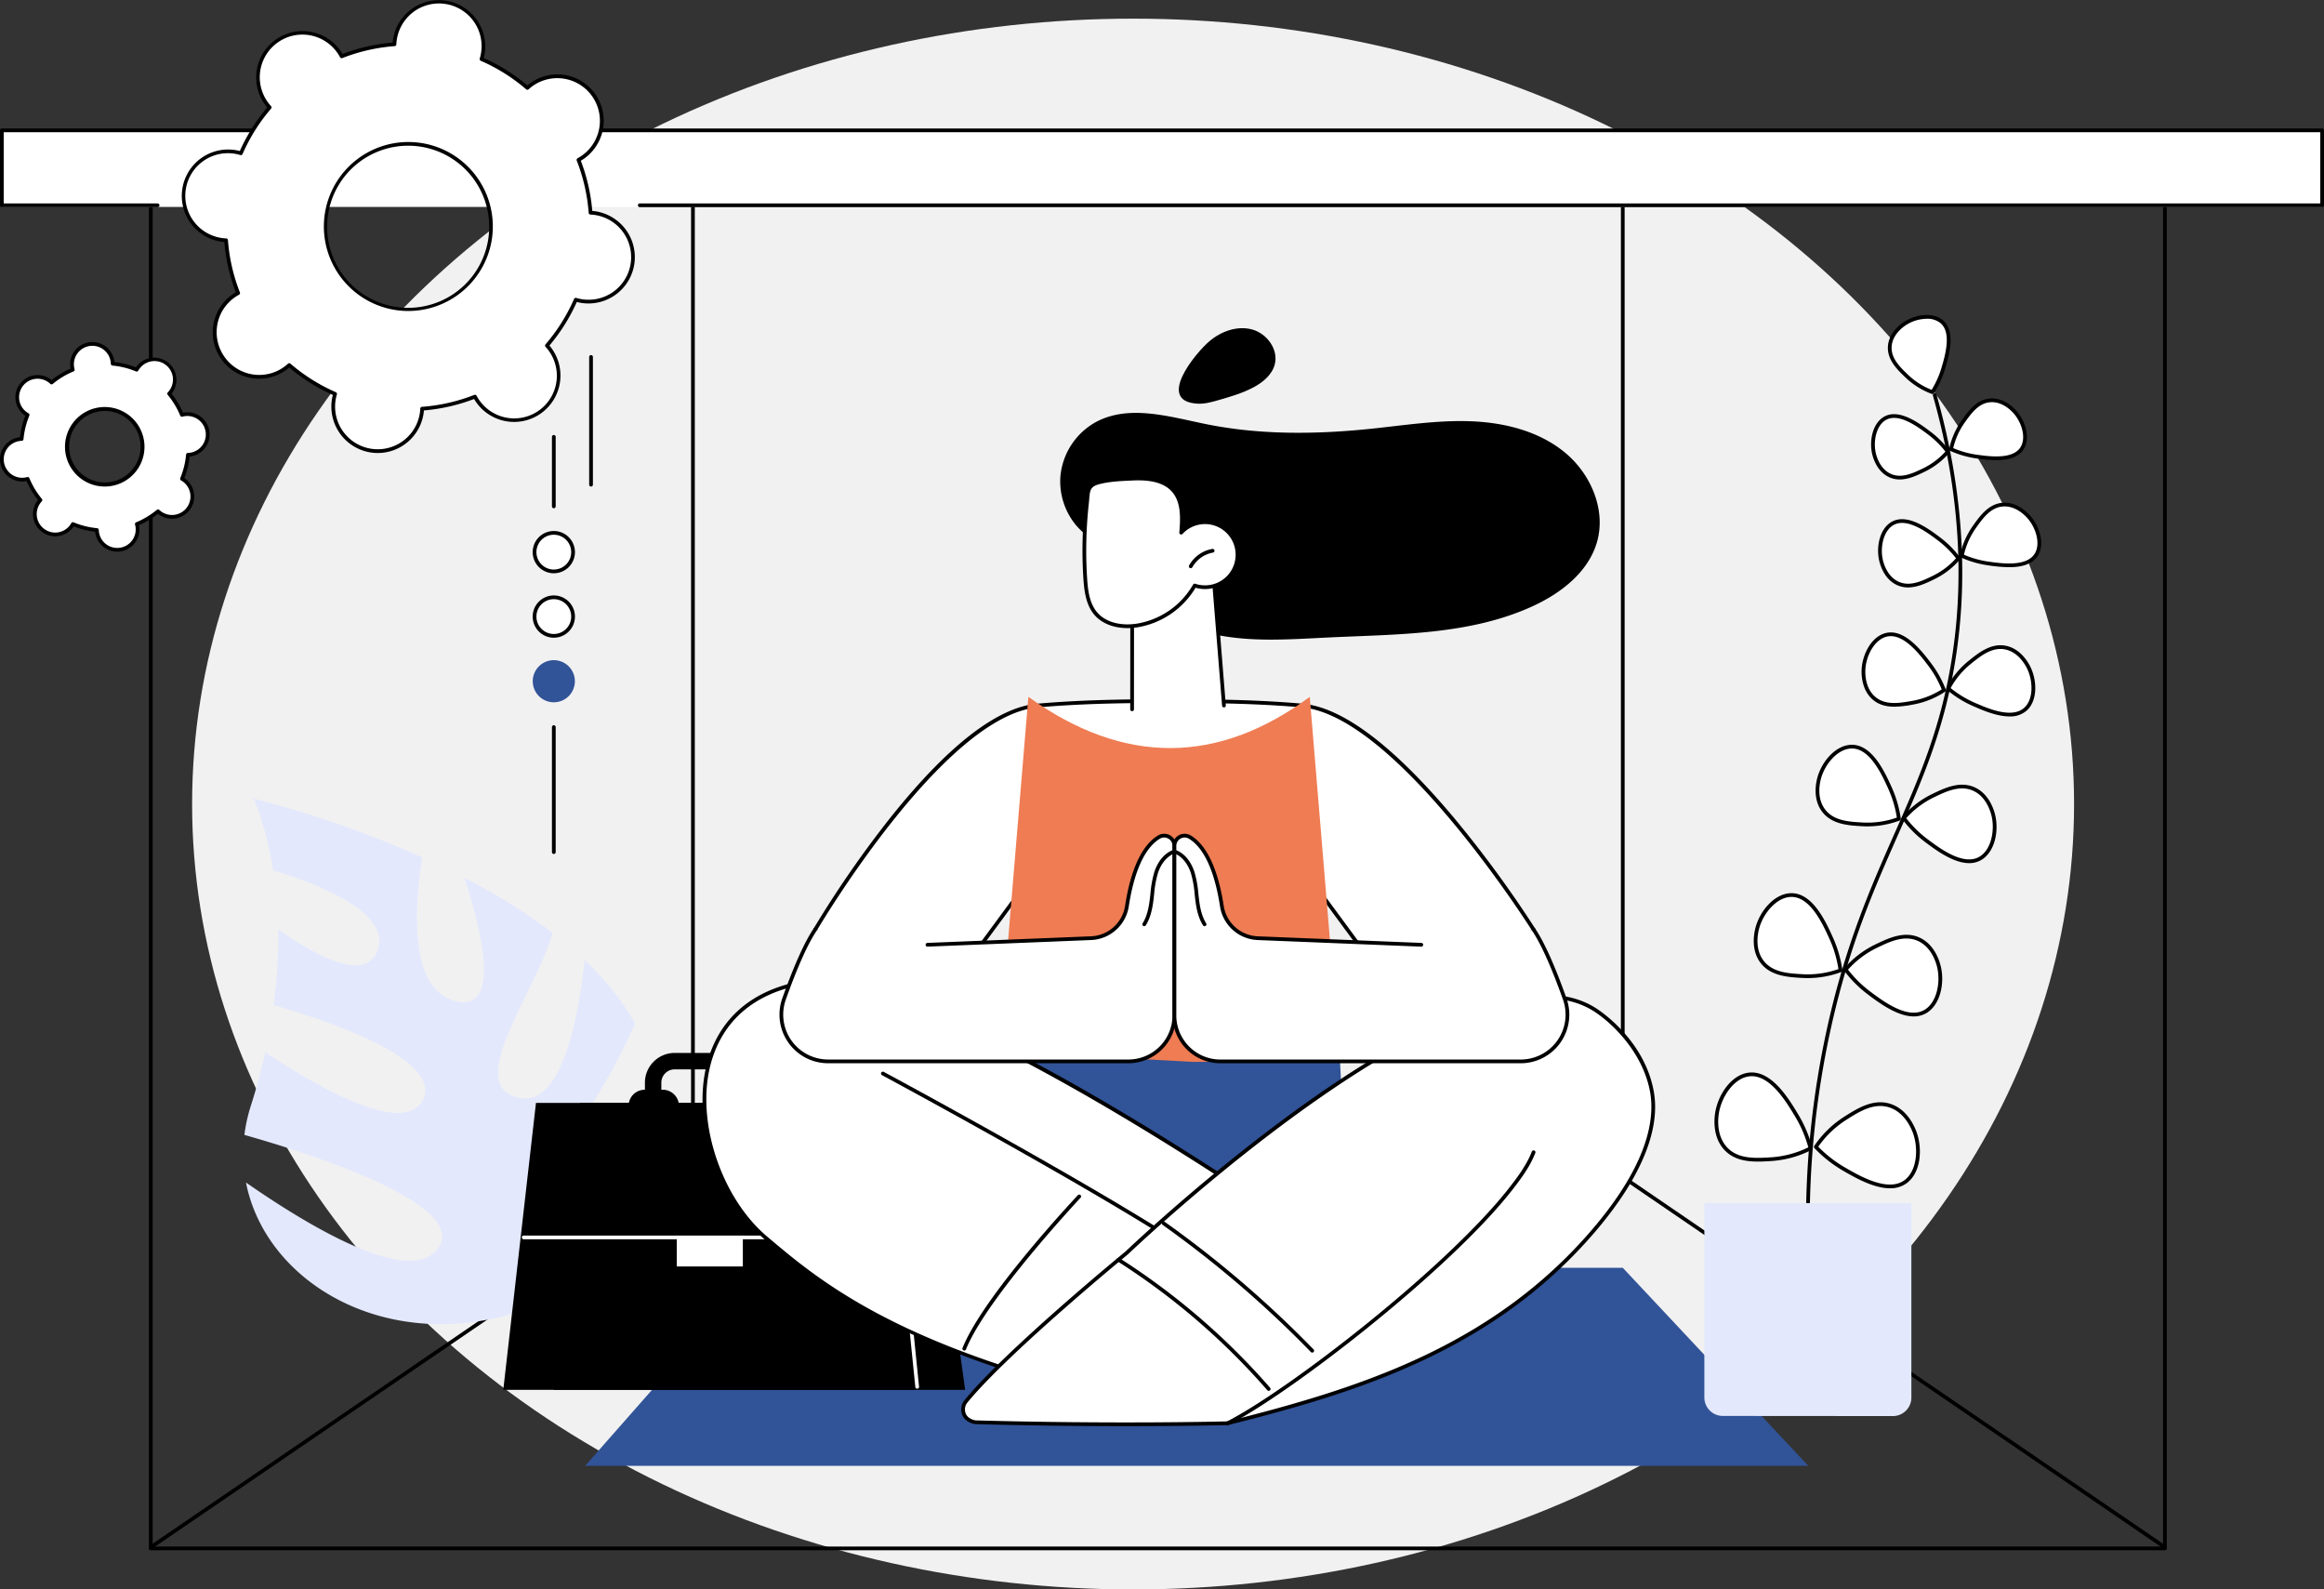 <svg xmlns="http://www.w3.org/2000/svg" xmlns:xlink="http://www.w3.org/1999/xlink" width="1246" height="852" viewBox="0 0 1246 852">
  <rect x="0" y="0" width="1246" height="852" fill="#333333" stroke="none"/>
  <defs>
    <clipPath id="clip-path">
      <rect id="Rectangle_9" data-name="Rectangle 9" width="1246.001" height="830.999" fill="none"/>
    </clipPath>
  </defs>
  <g id="Groupe_210" data-name="Groupe 210" transform="translate(20695 -301.187)">
    <ellipse id="Ellipse_154" data-name="Ellipse 154" cx="504.5" cy="421" rx="504.5" ry="421" transform="translate(-20592 311.187)" fill="#f1f1f1"/>
    <g id="Groupe_174" data-name="Groupe 174" transform="translate(-20901 196.187)">
      <g id="Groupe_5" data-name="Groupe 5" transform="translate(206 105)">
        <g id="Groupe_4" data-name="Groupe 4">
          <g id="Groupe_3" data-name="Groupe 3" clip-path="url(#clip-path)">
            <path id="Tracé_157" data-name="Tracé 157" d="M1160.706,831H80.841a1,1,0,0,1-1-1V108.829a1,1,0,0,1,1-1H1160.706a1,1,0,0,1,1,1V830a1,1,0,0,1-1,1M81.841,829H1159.706V109.829H81.841Z"/>
            <path id="Tracé_158" data-name="Tracé 158" d="M80.842,830.389a1,1,0,0,1-.564-1.826L370.511,630.355V108.829a1,1,0,0,1,2,0V630.883a1,1,0,0,1-.437.826L81.4,830.215a1,1,0,0,1-.562.174"/>
            <path id="Tracé_159" data-name="Tracé 159" d="M1160.7,830.389a1,1,0,0,1-.562-.174L869.473,631.709a1,1,0,0,1-.437-.826V108.829a1,1,0,0,1,2,0V630.355L1161.27,828.563a1,1,0,0,1-.565,1.826"/>
            <rect id="Rectangle_7" data-name="Rectangle 7" width="1244" height="41.055" transform="translate(1.001 69.863)" fill="#fff"/>
            <path id="Tracé_160" data-name="Tracé 160" d="M1245,111.05H343.022a1,1,0,0,1,0-2H1244V70.864H2V109.05H84.486a1,1,0,0,1,0,2H1a1,1,0,0,1-1-1V69.864a1,1,0,0,1,1-1H1245a1,1,0,0,1,1,1V110.05a1,1,0,0,1-1,1"/>
            <path id="Tracé_161" data-name="Tracé 161" d="M870.036,631.883H371.511a1,1,0,0,1,0-2H870.036a1,1,0,0,1,0,2"/>
            <path id="Tracé_162" data-name="Tracé 162" d="M226.366,459.628c-4.022,25.175-7.6,70.8,17.8,77.006,25.106,6.131,13.783-38.8,4.816-66.1a320.99,320.99,0,0,1,47.327,29.534c-9.579,32.991-48.107,81.812-18.032,88.423,22.926,5.039,31.831-42.711,35.188-73.848,10.923,10.368,20.211,21.72,27,34.065-7.963,17.913-20.46,42.172-36.6,61.252-29.238,34.572-5.716,44.516,11.361,34.458,18.862-11.109,29.495-49.455,34.246-73.5a89.788,89.788,0,0,1,2.229,10.921c13.363,97.19-81.182,123.535-81.182,123.535-68.671,17.685-128.557-20.03-138.637-71.5,32.956,22.92,87.045,55.643,102.613,35.785,19.015-24.255-72.179-52.472-103.461-61.3a86.645,86.645,0,0,1,3.447-15.6c3.169-9.924,5.72-19.484,7.758-28.665,28.338,18.8,74.218,45.052,84.4,25.681,11.38-21.652-49.835-42.336-79.885-51.021a268.084,268.084,0,0,0,2.375-40.539c20.41,14.3,45.64,27.677,52.744,12.659,9.866-20.853-30.039-36.653-55.463-44.388-3.877-24.7-10.455-38.4-10.455-38.4a567.1,567.1,0,0,1,90.406,31.542" fill="#e3e8fd"/>
            <path id="Tracé_163" data-name="Tracé 163" d="M969.506,785.737H313.73l93.455-106.165H870.037Z" fill="#315397"/>
            <path id="Tracé_164" data-name="Tracé 164" d="M354.576,594.941V580.354a7.144,7.144,0,0,1,7.136-7.135h57.116a7.144,7.144,0,0,1,7.136,7.135v14.587h8.807V580.354a15.961,15.961,0,0,0-15.943-15.942H361.712a15.961,15.961,0,0,0-15.943,15.942v14.587Z"/>
            <path id="Tracé_165" data-name="Tracé 165" d="M355.341,601.475h-9.659a8.665,8.665,0,1,1,0-17.33h9.659a8.665,8.665,0,1,1,0,17.33"/>
            <path id="Tracé_166" data-name="Tracé 166" d="M434.819,601.475h-9.66a8.665,8.665,0,1,1,0-17.33h9.66a8.665,8.665,0,1,1,0,17.33"/>
            <path id="Tracé_167" data-name="Tracé 167" d="M517.445,745.011H296.926L310.97,591.192H496.244Z"/>
            <path id="Tracé_168" data-name="Tracé 168" d="M490.352,745.011H269.833l17.524-153.819H476.308Z"/>
            <path id="Tracé_169" data-name="Tracé 169" d="M472.235,664.3H280.773a1,1,0,0,1,0-2H471.161l-2.35-32.722a1,1,0,1,1,1.994-.142l2.427,33.793a1,1,0,0,1-1,1.071" fill="#fff"/>
            <rect id="Rectangle_8" data-name="Rectangle 8" width="35.417" height="16.389" transform="translate(362.855 662.483)" fill="#fff"/>
            <path id="Tracé_170" data-name="Tracé 170" d="M491.743,744.389a1,1,0,0,1-.994-.9L475.477,592.911a1,1,0,0,1,1.991-.2l15.271,150.578a1,1,0,0,1-.894,1.1c-.035,0-.069.005-.1.005" fill="#fff"/>
            <path id="Tracé_171" data-name="Tracé 171" d="M718.442,568.941l-82.724-2.777-87.465-1.883L588.5,604.126,655.812,636.9l63.809-44.754Z" fill="#315397"/>
            <path id="Tracé_172" data-name="Tracé 172" d="M705.385,664.493S488.486,510.479,422.854,528.46s-50.828,102.53-12.208,135.147c26.846,22.673,69.348,58.914,189.445,86.88s105.294-85.994,105.294-85.994" fill="#fff"/>
            <path id="Tracé_173" data-name="Tracé 173" d="M634.846,755.905a155.258,155.258,0,0,1-34.981-4.444c-119.774-27.89-163.413-64.749-189.487-86.772l-.377-.318c-11.708-9.889-21.427-24.578-27.367-41.362-6.082-17.19-7.581-35.052-4.22-50.3,3.544-16.077,14.085-36.973,44.176-45.217,27.489-7.522,83.553,13.118,166.644,61.374,61.753,35.863,116.187,74.424,116.73,74.809a.991.991,0,0,1,.411.686c.064.489,6.005,49.091-22.777,75.142-12.069,10.922-28.4,16.4-48.752,16.4M435.023,528a45.177,45.177,0,0,0-11.9,1.427c-29.129,7.979-39.327,28.177-42.753,43.718-6.626,30.057,6.959,69.46,30.925,89.7l.376.317c27.616,23.324,69.346,58.571,188.65,86.353,36.542,8.508,64.109,4.642,81.937-11.492,26.59-24.065,22.706-68.137,22.188-72.97C694.914,658.333,508.957,528,435.023,528"/>
            <path id="Tracé_174" data-name="Tracé 174" d="M516.99,723.941a1,1,0,0,1-.929-1.371c11.108-27.755,59.784-79.732,61.851-81.93a1,1,0,0,1,1.457,1.369c-.5.537-50.483,53.9-61.45,81.3a1,1,0,0,1-.929.629"/>
            <path id="Tracé_175" data-name="Tracé 175" d="M747.19,731.418a1,1,0,0,1-.929-.629c-10.967-27.405-60.946-80.766-61.448-81.3a1,1,0,1,1,1.456-1.369c2.067,2.2,50.742,54.175,61.851,81.93a1,1,0,0,1-.559,1.3.982.982,0,0,1-.371.071"/>
            <path id="Tracé_176" data-name="Tracé 176" d="M658.18,685.854a1,1,0,0,1-.642-.233C624.461,657.882,474.4,577.15,472.89,576.337a1,1,0,1,1,.947-1.761c1.514.813,151.753,81.643,184.987,109.511a1,1,0,0,1-.644,1.767"/>
            <path id="Tracé_177" data-name="Tracé 177" d="M517.893,751.192a6.851,6.851,0,0,0-.889,7.271c1.323,2.794,4.927,3.884,6.188,3.919,76.431,2.127,134.989.528,134.989.528C727.2,745.593,799.56,723.7,854.321,659.79c35.483-41.409,32.772-66.611,31.375-74.451-4.132-23.2-22.49-38.965-30.783-44.2-66.839-42.209-239.425,119.645-250.8,130.458,0,0-63.976,52.411-86.216,79.6" fill="#fff"/>
            <path id="Tracé_178" data-name="Tracé 178" d="M603.492,764.48c-22.278,0-49.954-.254-80.328-1.1-1.745-.049-5.608-1.416-7.064-4.492a7.89,7.89,0,0,1,1.018-8.332c22.049-26.952,85.716-79.213,86.357-79.738,5.028-4.782,51.152-48.213,104.671-85.162,30.514-21.067,57.645-36.008,80.638-44.405,28.665-10.47,51.093-10.794,66.663-.963,2.681,1.693,26.329,17.334,31.234,44.873,3.7,20.8-7.223,46.828-31.6,75.277-54.492,63.591-127.03,85.969-196.657,103.439a1.044,1.044,0,0,1-.216.03c-.351.009-21.555.571-54.716.571m-84.825-12.656a5.878,5.878,0,0,0-.759,6.211c1.166,2.466,4.479,3.324,5.313,3.347,73.971,2.059,131.921.606,134.823.53,69.283-17.388,141.435-39.659,195.518-102.773,30.289-35.347,33.658-59.547,31.15-73.625-3.861-21.681-20.884-37.565-30.333-43.533C787.609,499.814,612.231,665.255,604.8,672.318c-.693.572-64.208,52.708-86.13,79.506"/>
            <path id="Tracé_179" data-name="Tracé 179" d="M658.182,763.909a1,1,0,0,1-.455-1.891c33.527-17.079,118.184-82.724,151.448-125.334,4.616-5.913,9.355-12.282,12.116-19.4a1,1,0,0,1,1.866.725c-2.862,7.369-7.7,13.873-12.406,19.9-33.41,42.8-118.44,108.73-152.116,125.885a1,1,0,0,1-.453.109"/>
            <path id="Tracé_180" data-name="Tracé 180" d="M680.2,745.543a1,1,0,0,1-.754-.343,370.67,370.67,0,0,0-80.253-69.054,1,1,0,0,1,1.074-1.688,372.684,372.684,0,0,1,80.687,69.428,1,1,0,0,1-.754,1.657"/>
            <path id="Tracé_181" data-name="Tracé 181" d="M703.539,725.039a1,1,0,0,1-.717-.3A577.414,577.414,0,0,0,623.329,656.6a1,1,0,0,1,1.158-1.63,579.35,579.35,0,0,1,79.769,68.367,1,1,0,0,1-.717,1.7"/>
            <path id="Tracé_182" data-name="Tracé 182" d="M698.163,378.2c-23.62-2.081-49.648-2.488-70.926-2.317-21.279-.171-47.306.236-70.927,2.317-51.565,4.543-119.22,120.046-119.22,120.046l26.83,44.728,39.172-5.375,48.437-65.741,35.014,18.395,1.119,42.173h79.149l1.12-42.173,35.013-18.395L751.381,537.6l39.172,5.375,31.652-44.728S749.729,382.74,698.163,378.2" fill="#fff"/>
            <path id="Tracé_183" data-name="Tracé 183" d="M463.92,543.972a1,1,0,0,1-.857-.486l-26.83-44.728a1,1,0,0,1-.006-1.021A573.46,573.46,0,0,1,476.579,439.3c31.178-39.3,57.974-60.193,79.643-62.1,19.946-1.758,43.847-2.539,71.023-2.321,27.16-.216,51.059.563,71.005,2.321,21.661,1.908,49.262,22.8,82.038,62.082a609.365,609.365,0,0,1,42.763,58.429,1,1,0,0,1-.03,1.109L791.37,543.55a1,1,0,0,1-.953.412l-39.171-5.376a.994.994,0,0,1-.669-.4L702.649,473.14l-33.734,17.723-1.1,41.586a1,1,0,0,1-1,.974h-79.15a1,1,0,0,1-1-.974l-1.1-41.586L551.825,473.14,503.9,538.188a.994.994,0,0,1-.669.4l-39.172,5.376a.887.887,0,0,1-.136.01m288.016-7.31,38.151,5.236L821,498.213c-5.572-8.724-74.276-114.733-122.925-119.02-19.882-1.751-43.71-2.527-70.83-2.313-27.131-.218-50.964.561-70.847,2.313-48.736,4.3-113.173,110.715-118.144,119.047l26.184,43.652,38.1-5.23,48.186-65.4a1,1,0,0,1,1.27-.293l35.013,18.4a1,1,0,0,1,.535.859l1.093,41.2h77.2l1.093-41.2a1,1,0,0,1,.535-.859l35.014-18.4a1,1,0,0,1,1.269.293Z"/>
            <path id="Tracé_184" data-name="Tracé 184" d="M718.442,568.941l-78.922.268-103.993-5.616,15.83-190.056c51.724,37.13,101.973,36.1,150.867,0Z" fill="#ef7c53"/>
            <path id="Tracé_185" data-name="Tracé 185" d="M629.627,453.4v90.92a24.62,24.62,0,0,1-24.62,24.62H443.975A25.074,25.074,0,0,1,420.392,535.4c4.958-13.912,11-28.742,16.7-37.159l36.885,9.133,110.991-4.483A20.263,20.263,0,0,0,604.2,485.711c2.007-13.222,6.613-30.6,17.148-36.992a5.462,5.462,0,0,1,8.281,4.682" fill="#fff"/>
            <path id="Tracé_186" data-name="Tracé 186" d="M605.007,569.94H443.976a26.075,26.075,0,0,1-24.527-34.875c6.274-17.6,11.931-30.176,16.813-37.383a1,1,0,0,1,1.656,1.121c-4.788,7.069-10.368,19.494-16.584,36.934a24.074,24.074,0,0,0,22.642,32.2H605.007a23.647,23.647,0,0,0,23.62-23.62V453.4a4.462,4.462,0,0,0-6.763-3.827c-10.168,6.172-14.681,23.14-16.677,36.288a21.292,21.292,0,0,1-20.18,18.031l-87.7,3.542a1,1,0,0,1-.08-2l87.7-3.542A19.289,19.289,0,0,0,603.21,485.56c2.06-13.569,6.787-31.124,17.617-37.7a6.461,6.461,0,0,1,9.8,5.536v90.92a25.649,25.649,0,0,1-25.62,25.62"/>
            <path id="Tracé_187" data-name="Tracé 187" d="M613.469,496.465a1,1,0,0,1-.848-1.529c2.482-3.974,3.334-8.739,3.886-13.294.106-.879.2-1.76.3-2.642a56.721,56.721,0,0,1,2.138-11.726c1.062-3.194,3.7-8.924,9.406-11.418a1,1,0,0,1,.8,1.832c-3.653,1.6-6.681,5.319-8.308,10.217a55.137,55.137,0,0,0-2.049,11.314c-.1.89-.2,1.777-.3,2.663-.58,4.786-1.487,9.808-4.174,14.112a1,1,0,0,1-.85.471"/>
            <path id="Tracé_188" data-name="Tracé 188" d="M629.667,453.4v90.92a24.62,24.62,0,0,0,24.62,24.62H815.319A25.074,25.074,0,0,0,838.9,535.4c-4.958-13.912-11-28.742-16.7-37.159l-36.885,9.133-110.991-4.483A20.263,20.263,0,0,1,655.1,485.711c-2.007-13.222-6.613-30.6-17.147-36.992a5.462,5.462,0,0,0-8.282,4.682" fill="#fff"/>
            <path id="Tracé_189" data-name="Tracé 189" d="M815.319,569.94H654.287a25.649,25.649,0,0,1-25.62-25.62V453.4a6.461,6.461,0,0,1,9.8-5.536c10.83,6.571,15.558,24.127,17.618,37.7a19.292,19.292,0,0,0,18.284,16.334l87.7,3.542a1,1,0,1,1-.08,2l-87.7-3.542a21.3,21.3,0,0,1-20.181-18.031c-2-13.149-6.51-30.116-16.678-36.288a4.462,4.462,0,0,0-6.762,3.827v90.92a23.646,23.646,0,0,0,23.62,23.62H815.319a24.074,24.074,0,0,0,22.641-32.2c-6.214-17.436-11.793-29.862-16.584-36.934a1,1,0,0,1,1.656-1.121c4.885,7.211,10.541,19.788,16.812,37.383a26.075,26.075,0,0,1-24.525,34.875"/>
            <path id="Tracé_190" data-name="Tracé 190" d="M645.825,496.465a1,1,0,0,1-.85-.471c-2.687-4.3-3.594-9.326-4.174-14.112-.107-.886-.205-1.774-.3-2.664A55.167,55.167,0,0,0,638.45,467.9c-1.627-4.9-4.655-8.622-8.308-10.217a1,1,0,0,1,.8-1.832c5.711,2.494,8.344,8.224,9.405,11.418A56.7,56.7,0,0,1,642.486,479c.1.883.2,1.765.3,2.644.552,4.555,1.4,9.32,3.886,13.294a1,1,0,0,1-.848,1.529"/>
            <path id="Tracé_191" data-name="Tracé 191" d="M568.521,255.495a37.061,37.061,0,0,1,19.457-29.483c17.714-9.228,39.03-2.653,58.6,1.321,29.1,5.909,59.175,5.547,88.714,2.473,17.835-1.856,35.673-4.7,53.59-3.981s36.289,5.324,50.123,16.73,22.127,30.56,17.263,47.818c-4.579,16.249-19.344,27.645-34.7,34.657-33.65,15.363-72.008,14.909-108.958,16.667-22.985,1.093-46.525,3.088-68.591-3.441A92.329,92.329,0,0,1,604.664,314.4a99.063,99.063,0,0,1-14.292-18.823c-3.717-6.217-8.758-8.551-13.3-13.845a36.818,36.818,0,0,1-8.549-26.238"/>
            <path id="Tracé_192" data-name="Tracé 192" d="M641.908,216.378c3.873.236,7.694-.839,11.424-1.91,6.393-1.835,12.834-3.708,18.707-6.829,5.089-2.7,9.963-6.731,11.422-12.306,2.091-7.99-4.193-16.563-12.164-18.728s-16.661,1-22.943,6.365c-7.348,6.274-28.77,32.05-6.446,33.408"/>
            <path id="Tracé_193" data-name="Tracé 193" d="M607.008,323.5l-.042,56.723-8.234,2.485s42.248,7.711,61.156,0l-3.674-4.513-5.623-69.9Z" fill="#fff"/>
            <path id="Tracé_194" data-name="Tracé 194" d="M606.966,381.226h0a1,1,0,0,1-1-1l.043-56.723a1,1,0,0,1,.671-.943l43.583-15.206a1,1,0,0,1,1.326.864l5.622,69.9a1,1,0,0,1-1.994.16l-5.518-68.61-41.691,14.545-.042,56.014a1,1,0,0,1-1,1"/>
            <path id="Tracé_195" data-name="Tracé 195" d="M581.865,310.242c.438,6.668,1.358,13.782,5.751,18.817,5.262,6.032,14.233,7.439,22.142,6.2a43.537,43.537,0,0,0,30.767-21.4,17.42,17.42,0,1,0-7.246-28.357c.659-7.834,1.026-16.618-4.142-22.542-5.229-5.993-14.18-6.768-22.125-6.4-5.931.277-12.555.5-18.3,2.123-5.975,1.687-5.293,5.125-5.953,11.129a231.5,231.5,0,0,0-.894,40.424" fill="#fff"/>
            <path id="Tracé_196" data-name="Tracé 196" d="M604.485,336.681c-7.331,0-13.694-2.46-17.623-6.964-4.485-5.142-5.532-12.367-5.995-19.409a232.887,232.887,0,0,1,.9-40.6c.093-.844.16-1.638.222-2.383.385-4.623.663-7.961,6.455-9.6,5.54-1.565,11.917-1.858,17.544-2.115l.981-.045c7.036-.327,17.058.016,22.924,6.74,4.8,5.508,5.087,13.135,4.579,20.746a18.411,18.411,0,1,1,6.526,32,44.839,44.839,0,0,1-31.083,21.2,35.216,35.216,0,0,1-5.427.431m-21.622-26.5c.41,6.233,1.207,13.3,5.507,18.226,4.417,5.064,12.354,7.26,21.233,5.871a42.751,42.751,0,0,0,30.05-20.9,1,1,0,0,1,1.189-.459,16.42,16.42,0,1,0-6.83-26.729,1,1,0,0,1-1.729-.764c.673-8,.926-16.269-3.9-21.8-5.3-6.07-14.709-6.368-21.324-6.056l-.982.045c-5.52.253-11.774.54-17.093,2.041-4.457,1.259-4.629,3.321-5.005,7.839-.063.761-.132,1.573-.226,2.436a230.845,230.845,0,0,0-.89,40.25"/>
            <path id="Tracé_197" data-name="Tracé 197" d="M638.406,304.578a1,1,0,0,1-.875-1.482,17.731,17.731,0,0,1,12.432-8.85,1,1,0,1,1,.337,1.971,15.932,15.932,0,0,0-11.017,7.843,1,1,0,0,1-.877.518"/>
            <path id="Tracé_198" data-name="Tracé 198" d="M969.376,666.217a1,1,0,0,1-1-.98,484.494,484.494,0,0,1,11.741-116.495c9.872-43.665,22.93-73.223,35.557-101.809,13.114-29.686,25.5-57.725,31.292-97.206,6.407-43.685,2.832-89.984-10.627-137.613a1,1,0,1,1,1.924-.542c13.537,47.9,17.131,94.48,10.681,138.446-5.831,39.749-18.27,67.909-31.44,97.722-12.59,28.5-25.607,57.967-35.436,101.444A482.486,482.486,0,0,0,970.376,665.2a1,1,0,0,1-.979,1.021Z"/>
            <path id="Tracé_199" data-name="Tracé 199" d="M1021.074,173.588c5.755-3.9,15.03-5.453,20.067-1.06,6.431,5.61,2.745,18.115.746,24.9a49.928,49.928,0,0,1-5.844,12.779,40.3,40.3,0,0,1-13.776-8.625c-4.354-4.182-9.549-9.17-9.06-15.96.507-7.048,6.792-11.308,7.867-12.036" fill="#fff"/>
            <path id="Tracé_200" data-name="Tracé 200" d="M1036.043,211.209a1.01,1.01,0,0,1-.352-.063,41.085,41.085,0,0,1-14.117-8.841c-4.408-4.235-9.888-9.5-9.365-16.753.49-6.806,5.97-11.213,8.3-12.792,6.2-4.2,15.857-5.719,21.285-.986,6.912,6.03,3.1,18.977,1.049,25.932a50.973,50.973,0,0,1-5.961,13.042,1,1,0,0,1-.843.461m-3-40.345a21.261,21.261,0,0,0-11.407,3.552h0c-2.092,1.416-7,5.349-7.432,11.279-.454,6.32,4.436,11.018,8.751,15.161a38.964,38.964,0,0,0,12.681,8.124,49,49,0,0,0,5.293-11.833c1.923-6.532,5.5-18.678-.445-23.865a11.151,11.151,0,0,0-7.44-2.418m-11.969,2.724h0Z"/>
            <path id="Tracé_201" data-name="Tracé 201" d="M1080.1,220.64c4.7,5.125,7.584,14.075,3.972,19.7-4.613,7.18-17.521,5.355-24.528,4.366a49.935,49.935,0,0,1-13.494-3.92,40.3,40.3,0,0,1,6.527-14.885c3.5-4.917,7.68-10.783,14.47-11.289,7.046-.525,12.176,5.073,13.053,6.03" fill="#fff"/>
            <path id="Tracé_202" data-name="Tracé 202" d="M1070.22,246.66a77.7,77.7,0,0,1-10.8-.964,50.977,50.977,0,0,1-13.776-4,1,1,0,0,1-.568-1.123,41.038,41.038,0,0,1,6.69-15.255c3.545-4.976,7.954-11.166,15.21-11.706,6.787-.506,11.961,4.274,13.865,6.352,5.06,5.521,7.969,14.854,4.074,20.915-2.947,4.588-8.869,5.78-14.694,5.781m-23.01-6.459a48.939,48.939,0,0,0,12.477,3.513c6.748.952,19.282,2.719,23.544-3.916,3.329-5.18.585-13.627-3.866-18.483-1.708-1.863-6.315-6.154-12.242-5.709-6.319.471-10.255,5.995-13.727,10.87a38.975,38.975,0,0,0-6.186,13.725"/>
            <path id="Tracé_203" data-name="Tracé 203" d="M1004.772,243.306c-1.638-6.757.156-15.988,6.035-19.167,7.507-4.059,17.929,3.773,23.586,8.022a49.937,49.937,0,0,1,9.923,9.95,40.289,40.289,0,0,1-12.9,9.882c-5.441,2.614-11.933,5.733-18.122,2.9-6.423-2.943-8.212-10.322-8.518-11.584" fill="#fff"/>
            <path id="Tracé_204" data-name="Tracé 204" d="M1018.535,257.011a13.422,13.422,0,0,1-5.662-1.212c-6.2-2.84-8.409-9.518-9.072-12.258-1.766-7.278.195-16.855,6.531-20.282,8.066-4.362,18.859,3.744,24.655,8.1a50.939,50.939,0,0,1,10.129,10.153,1,1,0,0,1-.046,1.258,41.054,41.054,0,0,1-13.225,10.127c-3.942,1.893-8.572,4.116-13.31,4.116m-3.042-33a8.722,8.722,0,0,0-4.21,1.011c-5.415,2.928-7.092,11.65-5.539,18.051.595,2.456,2.562,8.436,7.963,10.911,5.762,2.642,11.874-.3,17.267-2.887a38.978,38.978,0,0,0,12.047-9.031,48.9,48.9,0,0,0-9.228-9.1c-4.419-3.319-11.92-8.953-18.3-8.953"/>
            <path id="Tracé_205" data-name="Tracé 205" d="M1087.5,276.818c4.923,5.372,7.949,14.751,4.162,20.644-4.834,7.525-18.361,5.613-25.7,4.576a52.328,52.328,0,0,1-14.143-4.108,42.243,42.243,0,0,1,6.841-15.6c3.67-5.153,8.049-11.3,15.164-11.831,7.385-.55,12.763,5.317,13.681,6.32" fill="#fff"/>
            <path id="Tracé_206" data-name="Tracé 206" d="M1077.145,304.041a81.356,81.356,0,0,1-11.318-1.01,53.405,53.405,0,0,1-14.421-4.188,1,1,0,0,1-.568-1.123,42.954,42.954,0,0,1,7-15.971c3.709-5.207,8.322-11.683,15.9-12.248,7.079-.536,12.5,4.468,14.492,6.642,5.292,5.773,8.335,15.528,4.267,21.86-3.079,4.791-9.269,6.038-15.361,6.038m-24.173-6.693a51.329,51.329,0,0,0,13.126,3.7c7.081,1,20.237,2.856,24.726-4.127,3.5-5.447.617-14.326-4.06-19.427h0c-1.793-1.957-6.644-6.461-12.868-6-6.648.495-10.778,6.294-14.423,11.411a40.905,40.905,0,0,0-6.5,14.441"/>
            <path id="Tracé_207" data-name="Tracé 207" d="M1008.552,300.573c-1.717-7.081.164-16.756,6.325-20.088,7.868-4.254,18.79,3.954,24.719,8.408A52.321,52.321,0,0,1,1050,299.32a42.234,42.234,0,0,1-13.524,10.358c-5.7,2.739-12.506,6.008-18.993,3.036-6.732-3.085-8.607-10.819-8.927-12.141" fill="#fff"/>
            <path id="Tracé_208" data-name="Tracé 208" d="M1022.977,314.89a14.008,14.008,0,0,1-5.915-1.267c-6.475-2.967-8.789-9.95-9.482-12.814-1.846-7.612.2-17.623,6.821-21.2,8.425-4.56,19.72,3.923,25.787,8.48A53.392,53.392,0,0,1,1050.8,298.72a1,1,0,0,1-.046,1.258,42.96,42.96,0,0,1-13.846,10.6c-4.123,1.982-8.971,4.31-13.927,4.311m-3.19-34.59a9.186,9.186,0,0,0-4.435,1.065c-5.7,3.081-7.46,12.247-5.829,18.973.625,2.581,2.693,8.864,8.373,11.467,6.059,2.777,12.479-.308,18.143-3.028a40.887,40.887,0,0,0,12.662-9.5,51.2,51.2,0,0,0-9.705-9.58c-4.638-3.484-12.507-9.393-19.209-9.393"/>
            <path id="Tracé_209" data-name="Tracé 209" d="M1087.585,357.681c3.516,6.987,3.9,17.56-1.732,22.541-7.193,6.359-20.608.432-27.889-2.784a56.225,56.225,0,0,1-13.409-8.376,45.335,45.335,0,0,1,11.624-14.116c5.3-4.251,11.616-9.322,19.121-7.79,7.789,1.589,11.629,9.22,12.285,10.525" fill="#fff"/>
            <path id="Tracé_210" data-name="Tracé 210" d="M1077.389,384.038c-6.957,0-14.83-3.478-19.82-5.681a57.22,57.22,0,0,1-13.656-8.529,1,1,0,0,1-.24-1.235,46.055,46.055,0,0,1,11.881-14.427c5.337-4.285,11.982-9.62,19.947-7.99,7.46,1.523,11.56,8.239,12.977,11.056,3.767,7.485,4.063,18.411-1.963,23.738a13.339,13.339,0,0,1-9.126,3.068m-31.562-15.222a55.151,55.151,0,0,0,12.541,7.707c7.034,3.106,20.11,8.882,26.822,2.949,5.234-4.627,4.854-14.679,1.5-21.342-1.285-2.555-4.989-8.647-11.591-9.995-7.046-1.435-13.022,3.359-18.294,7.591a43.965,43.965,0,0,0-10.979,13.09"/>
            <path id="Tracé_211" data-name="Tracé 211" d="M999.095,359.152c.3-7.816,5.065-17.26,12.4-18.9,9.369-2.1,18.253,9.574,23.077,15.906a56.178,56.178,0,0,1,7.7,13.81,45.329,45.329,0,0,1-16.995,6.747c-6.692,1.164-14.674,2.553-20.506-2.413-6.052-5.153-5.729-13.689-5.674-15.149" fill="#fff"/>
            <path id="Tracé_212" data-name="Tracé 212" d="M1015.651,378.817c-4.082,0-8.137-.866-11.531-3.755-5.8-4.937-6.144-12.8-6.024-15.949.315-8.373,5.333-18.083,13.184-19.838,9.985-2.232,19.16,9.8,24.086,16.271a57.139,57.139,0,0,1,7.836,14.06,1,1,0,0,1-.385,1.2,46.048,46.048,0,0,1-17.371,6.9,57.654,57.654,0,0,1-9.8,1.118M1013.745,341a9.306,9.306,0,0,0-2.029.222c-6.817,1.525-11.341,10.511-11.622,17.963-.108,2.859.191,9.981,5.323,14.35,5.476,4.662,13.026,3.348,19.686,2.189a43.98,43.98,0,0,0,15.935-6.16,55.149,55.149,0,0,0-7.259-12.806c-4.3-5.641-12-15.758-20.034-15.758m-14.65,18.147h0Z"/>
            <path id="Tracé_213" data-name="Tracé 213" d="M1068.712,437.024c2,8.2-.164,19.4-7.3,23.271-9.1,4.938-21.764-4.55-28.637-9.7a60.589,60.589,0,0,1-12.059-12.059,48.911,48.911,0,0,1,15.645-12.014c6.6-3.181,14.474-6.977,21.99-3.545,7.8,3.562,9.983,12.515,10.356,14.046" fill="#fff"/>
            <path id="Tracé_214" data-name="Tracé 214" d="M1055.739,462.675c-8.5,0-17.954-7.079-23.552-11.273a61.718,61.718,0,0,1-12.265-12.263,1,1,0,0,1,.044-1.258,49.638,49.638,0,0,1,15.966-12.259c6.641-3.2,14.9-7.182,22.839-3.553,7.441,3.4,10.11,11.425,10.913,14.719,2.135,8.752-.195,20.268-7.79,24.387a12.723,12.723,0,0,1-6.155,1.5m-33.724-24.092a59.607,59.607,0,0,0,11.364,11.214c6.653,4.983,19.019,14.249,27.562,9.62,6.656-3.611,8.713-14.313,6.8-22.155-.734-3.01-3.157-10.339-9.8-13.374-7.087-3.234-14.549.358-21.135,3.533a47.524,47.524,0,0,0-14.791,11.162"/>
            <path id="Tracé_215" data-name="Tracé 215" d="M975.345,417.081c2.209-8.144,9.515-16.911,17.626-16.855,10.357.073,16.861,14.5,20.393,22.323a60.629,60.629,0,0,1,4.735,16.384,48.922,48.922,0,0,1-19.5,2.965c-7.316-.4-16.043-.881-20.967-7.516-5.11-6.887-2.7-15.78-2.285-17.3" fill="#fff"/>
            <path id="Tracé_216" data-name="Tracé 216" d="M1001.232,442.97c-.9,0-1.792-.025-2.69-.074-7.36-.4-16.512-.909-21.715-7.919-4.871-6.565-3.335-14.884-2.448-18.157,2.351-8.666,9.91-17.593,18.512-17.593h.087c10.995.077,17.695,14.926,21.294,22.9a61.616,61.616,0,0,1,4.817,16.661,1,1,0,0,1-.645,1.079,49.8,49.8,0,0,1-17.212,3.1m-25.887-25.889.965.263c-.811,2.99-2.227,10.579,2.123,16.442,4.643,6.256,12.915,6.711,20.214,7.112a47.391,47.391,0,0,0,18.342-2.63,59.507,59.507,0,0,0-4.537-15.308c-3.418-7.576-9.775-21.666-19.488-21.733h-.071c-7.545,0-14.476,8.348-16.583,16.116Z"/>
            <path id="Tracé_217" data-name="Tracé 217" d="M1039.547,518.139c2.084,8.546-.171,20.227-7.6,24.259-9.491,5.148-22.689-4.743-29.854-10.11a63.194,63.194,0,0,1-12.571-12.572,50.994,50.994,0,0,1,16.31-12.524c6.88-3.317,15.088-7.273,22.923-3.695,8.132,3.713,10.407,13.046,10.8,14.642" fill="#fff"/>
            <path id="Tracé_218" data-name="Tracé 218" d="M1026.022,544.836c-8.85,0-18.693-7.374-24.524-11.741a64.241,64.241,0,0,1-12.779-12.776,1,1,0,0,1,.044-1.258,51.668,51.668,0,0,1,16.63-12.77c6.916-3.333,15.515-7.477,23.773-3.7,7.742,3.534,10.518,11.887,11.353,15.315,2.222,9.108-.2,21.089-8.1,25.375a13.22,13.22,0,0,1-6.4,1.558m-35.211-25.073a62.171,62.171,0,0,0,11.878,11.726c6.943,5.2,19.849,14.868,28.777,10.031,6.957-3.775,9.108-14.952,7.11-23.143h0c-.766-3.143-3.3-10.8-10.24-13.97-7.411-3.379-15.2.372-22.067,3.683a49.6,49.6,0,0,0-15.458,11.674"/>
            <path id="Tracé_219" data-name="Tracé 219" d="M942.215,497.349c2.3-8.49,9.919-17.63,18.375-17.57,10.8.075,17.576,15.111,21.258,23.271a63.231,63.231,0,0,1,4.937,17.079,50.989,50.989,0,0,1-20.331,3.09c-7.626-.419-16.724-.918-21.857-7.835-5.327-7.178-2.812-16.45-2.382-18.035" fill="#fff"/>
            <path id="Tracé_220" data-name="Tracé 220" d="M969.2,524.294q-1.4,0-2.8-.077c-7.662-.421-17.194-.944-22.606-8.237-5.067-6.829-3.468-15.486-2.545-18.892,2.446-9.018,10.311-18.309,19.258-18.309h.09c11.431.081,18.409,15.542,22.158,23.848a64.238,64.238,0,0,1,5.02,17.362,1,1,0,0,1-.647,1.079,51.9,51.9,0,0,1-17.926,3.226m-26.987-26.945.965.263c-.847,3.123-2.325,11.05,2.22,17.176,4.853,6.539,13.488,7.014,21.106,7.432a49.472,49.472,0,0,0,19.168-2.756,62.106,62.106,0,0,0-4.736-16c-3.571-7.909-10.205-22.611-20.355-22.682h-.074c-7.886,0-15.128,8.719-17.329,16.832Z"/>
            <path id="Tracé_221" data-name="Tracé 221" d="M1026.505,606.873c3.278,8.818,2.337,21.508-5.056,26.717-9.44,6.65-24.692-2.213-32.971-7.022a67.611,67.611,0,0,1-14.919-11.788,54.53,54.53,0,0,1,15.764-15.336c6.9-4.38,15.122-9.6,23.89-6.78,9.1,2.932,12.68,12.562,13.292,14.209" fill="#fff"/>
            <path id="Tracé_222" data-name="Tracé 222" d="M1013.309,636.969c-8.914,0-19.1-5.916-25.323-9.53a68.589,68.589,0,0,1-15.151-11.969,1,1,0,0,1-.1-1.254A55.19,55.19,0,0,1,988.787,598.6c6.919-4.395,15.518-9.855,24.734-6.888,8.637,2.782,12.612,11.285,13.922,14.813,3.485,9.375,2.412,22.367-5.417,27.881a14.777,14.777,0,0,1-8.717,2.563m-38.461-22.294A66.521,66.521,0,0,0,988.98,625.7c8.039,4.668,22.984,13.347,31.893,7.069,6.949-4.894,7.847-17.074,4.7-25.55-1.207-3.253-4.858-11.092-12.66-13.606-8.32-2.68-16.14,2.287-23.041,6.666a53.175,53.175,0,0,0-15.019,14.393"/>
            <path id="Tracé_223" data-name="Tracé 223" d="M920.526,596.911c1.389-9.3,8.34-19.962,17.33-20.953,11.478-1.264,20.553,13.863,25.48,22.072a67.588,67.588,0,0,1,7.371,17.527,54.536,54.536,0,0,1-21.211,5.816c-8.153.5-17.879,1.108-24.193-5.6-6.553-6.962-5.037-17.123-4.777-18.861" fill="#fff"/>
            <path id="Tracé_224" data-name="Tracé 224" d="M942.58,622.654c-6.453,0-13.169-1.057-18.006-6.2-6.217-6.606-5.594-15.974-5.038-19.694,1.476-9.892,8.691-20.75,18.21-21.8,12.12-1.319,21.433,14.2,26.441,22.543a68.552,68.552,0,0,1,7.486,17.795,1,1,0,0,1-.515,1.148,55.215,55.215,0,0,1-21.6,5.921c-2.215.138-4.579.283-6.977.283m-3.378-45.77a11.2,11.2,0,0,0-1.237.068c-8.447.932-15.116,11.162-16.451,20.107-.513,3.432-1.1,12.06,4.517,18.028,5.99,6.365,15.237,5.792,23.4,5.288a53.148,53.148,0,0,0,20.094-5.348,66.456,66.456,0,0,0-7.049-16.482c-4.6-7.664-13-21.661-23.276-21.661m-18.677,20.027h0Z"/>
            <path id="Tracé_225" data-name="Tracé 225" d="M1024.773,644.886H913.778V749.092a9.907,9.907,0,0,0,9.9,9.907l91.165.072a9.922,9.922,0,0,0,9.931-9.923Z" fill="#e3e8fd"/>
            <path id="Tracé_226" data-name="Tracé 226" d="M339.028,141.823a23.734,23.734,0,0,0-22.413-27.806,97.324,97.324,0,0,0-6.463-28.305A23.854,23.854,0,1,0,282.76,47.12a97.359,97.359,0,0,0-24.59-15.447A23.851,23.851,0,1,0,211.8,20.857a24.167,24.167,0,0,0-.295,2.886A97.4,97.4,0,0,0,183.193,30.2a23.858,23.858,0,1,0-38.6,27.378,97.278,97.278,0,0,0-15.45,24.581,23.852,23.852,0,1,0-7.927,46.648,97.357,97.357,0,0,0,6.463,28.3A23.854,23.854,0,1,0,155.069,195.7a97.359,97.359,0,0,0,24.59,15.447,23.851,23.851,0,1,0,46.369,10.816,23.764,23.764,0,0,0,.295-2.886,97.426,97.426,0,0,0,28.313-6.457,23.857,23.857,0,1,0,38.6-27.378,97.38,97.38,0,0,0,15.45-24.581,23.734,23.734,0,0,0,30.34-18.842M262.6,128.835a44.309,44.309,0,1,1-36.262-51.091A44.3,44.3,0,0,1,262.6,128.835" fill="#fff"/>
            <path id="Tracé_227" data-name="Tracé 227" d="M202.561,242.827A24.9,24.9,0,0,1,178,213.8c.113-.661.265-1.351.463-2.091a98.262,98.262,0,0,1-23.38-14.686c-.583.5-1.13.931-1.684,1.323a24.855,24.855,0,1,1-28.77-40.538c.547-.389,1.142-.768,1.8-1.15a98.277,98.277,0,0,1-6.143-26.911c-.763-.058-1.465-.142-2.127-.255a24.851,24.851,0,1,1,8.327-49c.661.112,1.351.264,2.091.463a98.261,98.261,0,0,1,14.688-23.372c-.5-.579-.934-1.133-1.323-1.681a24.855,24.855,0,1,1,40.547-28.759c.388.546.767,1.141,1.151,1.805a98.3,98.3,0,0,1,26.92-6.139c.058-.764.142-1.465.253-2.125a24.86,24.86,0,0,1,49.017,8.329c-.113.661-.265,1.351-.463,2.09a98.371,98.371,0,0,1,23.381,14.685c.577-.5,1.132-.931,1.682-1.322A24.855,24.855,0,1,1,313.2,85.01c-.547.388-1.142.768-1.8,1.151a98.182,98.182,0,0,1,6.145,26.91c.768.057,1.459.14,2.127.255a24.884,24.884,0,0,1,20.344,28.664l-.986-.168.986.168a24.886,24.886,0,0,1-28.673,20.336c-.661-.113-1.35-.266-2.089-.463a98.262,98.262,0,0,1-14.689,23.37c.5.581.936,1.136,1.323,1.682a24.855,24.855,0,1,1-40.547,28.758c-.389-.548-.769-1.143-1.152-1.8a98.344,98.344,0,0,1-26.919,6.138c-.057.764-.141,1.465-.253,2.125a24.871,24.871,0,0,1-24.453,20.694M155.068,194.7a.994.994,0,0,1,.652.242,96.31,96.31,0,0,0,24.337,15.287,1,1,0,0,1,.56,1.2,22.85,22.85,0,0,0,35.117,25.173,22.7,22.7,0,0,0,9.308-14.809,23.181,23.181,0,0,0,.282-2.766,1,1,0,0,1,.925-.949,96.341,96.341,0,0,0,28.021-6.39,1,1,0,0,1,1.245.455A22.857,22.857,0,1,0,292.5,185.919a1,1,0,0,1-.019-1.326,96.3,96.3,0,0,0,15.292-24.329,1,1,0,0,1,1.2-.558A22.844,22.844,0,1,0,319.333,115.3a22.676,22.676,0,0,0-2.767-.282,1,1,0,0,1-.949-.924,96.257,96.257,0,0,0-6.4-28.014,1,1,0,0,1,.455-1.245A22.847,22.847,0,1,0,285.587,46.1a23.145,23.145,0,0,0-2.155,1.756,1,1,0,0,1-1.325.018,96.345,96.345,0,0,0-24.339-15.288,1,1,0,0,1-.557-1.2,22.86,22.86,0,1,0-44.707-7.6,1,1,0,0,1-.924.949,96.356,96.356,0,0,0-28.023,6.39,1,1,0,0,1-1.244-.454A22.857,22.857,0,1,0,145.33,56.9a1,1,0,0,1,.018,1.325,96.281,96.281,0,0,0-15.292,24.329,1,1,0,0,1-1.2.558,22.851,22.851,0,1,0-7.595,44.69,1,1,0,0,1,.951.924,96.264,96.264,0,0,0,6.4,28.016,1,1,0,0,1-.455,1.245,22.821,22.821,0,0,0-7.783,33.311,22.74,22.74,0,0,0,34.027,3.66,1,1,0,0,1,.672-.259m63.874-27.995A45.29,45.29,0,1,1,263.583,129a45.411,45.411,0,0,1-44.641,37.706m-.126-88.6a43.45,43.45,0,1,0,7.35.623,43.86,43.86,0,0,0-7.35-.623"/>
            <path id="Tracé_228" data-name="Tracé 228" d="M100.988,272.625a10.9,10.9,0,0,0-2.3-15.249,11.191,11.191,0,0,0-1.116-.715,44.47,44.47,0,0,0,3.195-12.88,10.9,10.9,0,1,0-1.928-21.674,10.712,10.712,0,0,0-1.3.283,44.55,44.55,0,0,0-6.851-11.37,10.766,10.766,0,0,0,.857-1.012A10.906,10.906,0,1,0,73.29,198.169a44.509,44.509,0,0,0-12.882-3.2A10.857,10.857,0,0,0,47.89,184.487a10.837,10.837,0,0,0-8.874,13.7,44.492,44.492,0,0,0-11.369,6.846A10.9,10.9,0,1,0,14.8,222.43a44.487,44.487,0,0,0-3.2,12.881,10.9,10.9,0,1,0,3.224,21.39,44.5,44.5,0,0,0,6.85,11.37,10.906,10.906,0,1,0,17.405,12.852,44.538,44.538,0,0,0,12.883,3.2,10.905,10.905,0,1,0,21.391-3.216,44.494,44.494,0,0,0,11.37-6.845,10.846,10.846,0,0,0,16.261-1.436M72.48,251.576a20.253,20.253,0,1,1-4.267-28.318,20.251,20.251,0,0,1,4.267,28.318" fill="#fff"/>
            <path id="Tracé_229" data-name="Tracé 229" d="M62.855,295.726a11.927,11.927,0,0,1-11.769-10.133c-.026-.183-.05-.369-.068-.564A45.466,45.466,0,0,1,39.5,282.167c-.107.163-.214.316-.324.466a11.906,11.906,0,0,1-19.157-14.144c.109-.147.225-.3.35-.447a45.477,45.477,0,0,1-6.127-10.169c-.192.04-.378.073-.559.1a11.9,11.9,0,1,1-3.546-23.543c.183-.028.369-.05.563-.069a45.414,45.414,0,0,1,2.858-11.519c-.164-.108-.318-.215-.466-.324a11.9,11.9,0,1,1,14.139-19.15c.149.111.3.226.447.35A45.414,45.414,0,0,1,37.843,197.6c-.04-.192-.073-.376-.1-.557A11.9,11.9,0,1,1,61.286,193.5c.028.184.05.369.069.563a45.512,45.512,0,0,1,11.521,2.863c.108-.163.215-.318.324-.466A11.906,11.906,0,0,1,92.357,210.6c-.111.15-.226.3-.35.448a45.414,45.414,0,0,1,6.126,10.169c.191-.04.377-.074.561-.1a11.9,11.9,0,1,1,3.545,23.543c-.181.026-.368.049-.563.067a45.4,45.4,0,0,1-2.857,11.521c.161.105.316.213.464.322a11.9,11.9,0,1,1-14.138,19.152c-.148-.11-.3-.225-.446-.35a45.562,45.562,0,0,1-10.168,6.122c.039.19.072.375.1.557a11.9,11.9,0,0,1-11.775,13.675m-23.772-15.8a1,1,0,0,1,.383.076,43.489,43.489,0,0,0,12.593,3.129,1,1,0,0,1,.906.966,9.9,9.9,0,1,0,19.688-1.742,9.68,9.68,0,0,0-.259-1.175,1,1,0,0,1,.58-1.194,43.513,43.513,0,0,0,11.115-6.692,1,1,0,0,1,1.324.044,10.054,10.054,0,0,0,.919.778A9.9,9.9,0,1,0,98.1,258.181a9.951,9.951,0,0,0-1.015-.649,1,1,0,0,1-.432-1.254,43.418,43.418,0,0,0,3.123-12.591,1,1,0,0,1,.967-.907,9.708,9.708,0,0,0,1.2-.1,9.9,9.9,0,1,0-4.131-19.329,1,1,0,0,1-1.19-.581,43.528,43.528,0,0,0-6.7-11.114,1,1,0,0,1,.043-1.323,9.96,9.96,0,0,0,.779-.921A9.906,9.906,0,1,0,74.161,198.66a1,1,0,0,1-1.254.433,43.463,43.463,0,0,0-12.593-3.128,1,1,0,0,1-.906-.967,9.768,9.768,0,0,0-.1-1.2,9.9,9.9,0,1,0-19.329,4.119,1,1,0,0,1-.582,1.191A43.444,43.444,0,0,0,28.284,205.8a1,1,0,0,1-1.323-.043,9.981,9.981,0,0,0-.921-.78,9.9,9.9,0,1,0-10.747,16.581,1,1,0,0,1,.43,1.253A43.531,43.531,0,0,0,12.6,235.4a1,1,0,0,1-.968.906,9.9,9.9,0,1,0,1.752,19.685,9.948,9.948,0,0,0,1.179-.258,1,1,0,0,1,1.189.581,43.478,43.478,0,0,0,6.7,11.115,1,1,0,0,1-.044,1.324,9.894,9.894,0,0,0,1.307,14.769,9.841,9.841,0,0,0,14.5-3.1,1,1,0,0,1,.87-.507M56.148,260.8a21.31,21.31,0,1,1,3.205-.241,21.56,21.56,0,0,1-3.205.241m.072-40.507a19.346,19.346,0,0,0-2.9.219,19.156,19.156,0,1,0,2.9-.219"/>
            <path id="Tracé_230" data-name="Tracé 230" d="M296.926,306.293A10.327,10.327,0,1,0,286.6,295.966a10.328,10.328,0,0,0,10.327,10.327" fill="#fff"/>
            <path id="Tracé_231" data-name="Tracé 231" d="M296.926,307.293a11.327,11.327,0,1,1,11.327-11.327,11.339,11.339,0,0,1-11.327,11.327m0-20.654a9.327,9.327,0,1,0,9.327,9.327,9.338,9.338,0,0,0-9.327-9.327"/>
            <path id="Tracé_232" data-name="Tracé 232" d="M296.926,340.835A10.327,10.327,0,1,0,286.6,330.508a10.328,10.328,0,0,0,10.327,10.327" fill="#fff"/>
            <path id="Tracé_233" data-name="Tracé 233" d="M296.926,341.835a11.326,11.326,0,1,1,11.327-11.327,11.339,11.339,0,0,1-11.327,11.327m0-20.653a9.326,9.326,0,1,0,9.327,9.326,9.337,9.337,0,0,0-9.327-9.326"/>
            <path id="Tracé_234" data-name="Tracé 234" d="M296.926,376.452a11.288,11.288,0,1,0-11.289-11.289,11.289,11.289,0,0,0,11.289,11.289" fill="#315397"/>
            <path id="Tracé_235" data-name="Tracé 235" d="M296.926,457.772a1,1,0,0,1-1-1v-67.01a1,1,0,0,1,2,0v67.01a1,1,0,0,1-1,1"/>
            <path id="Tracé_236" data-name="Tracé 236" d="M296.926,272.436a1,1,0,0,1-1-1V234.181a1,1,0,1,1,2,0v37.255a1,1,0,0,1-1,1"/>
            <path id="Tracé_237" data-name="Tracé 237" d="M316.885,260.8a1,1,0,0,1-1-1V191.351a1,1,0,0,1,2,0V259.8a1,1,0,0,1-1,1"/>
          </g>
        </g>
      </g>
    </g>
  </g>
</svg>
